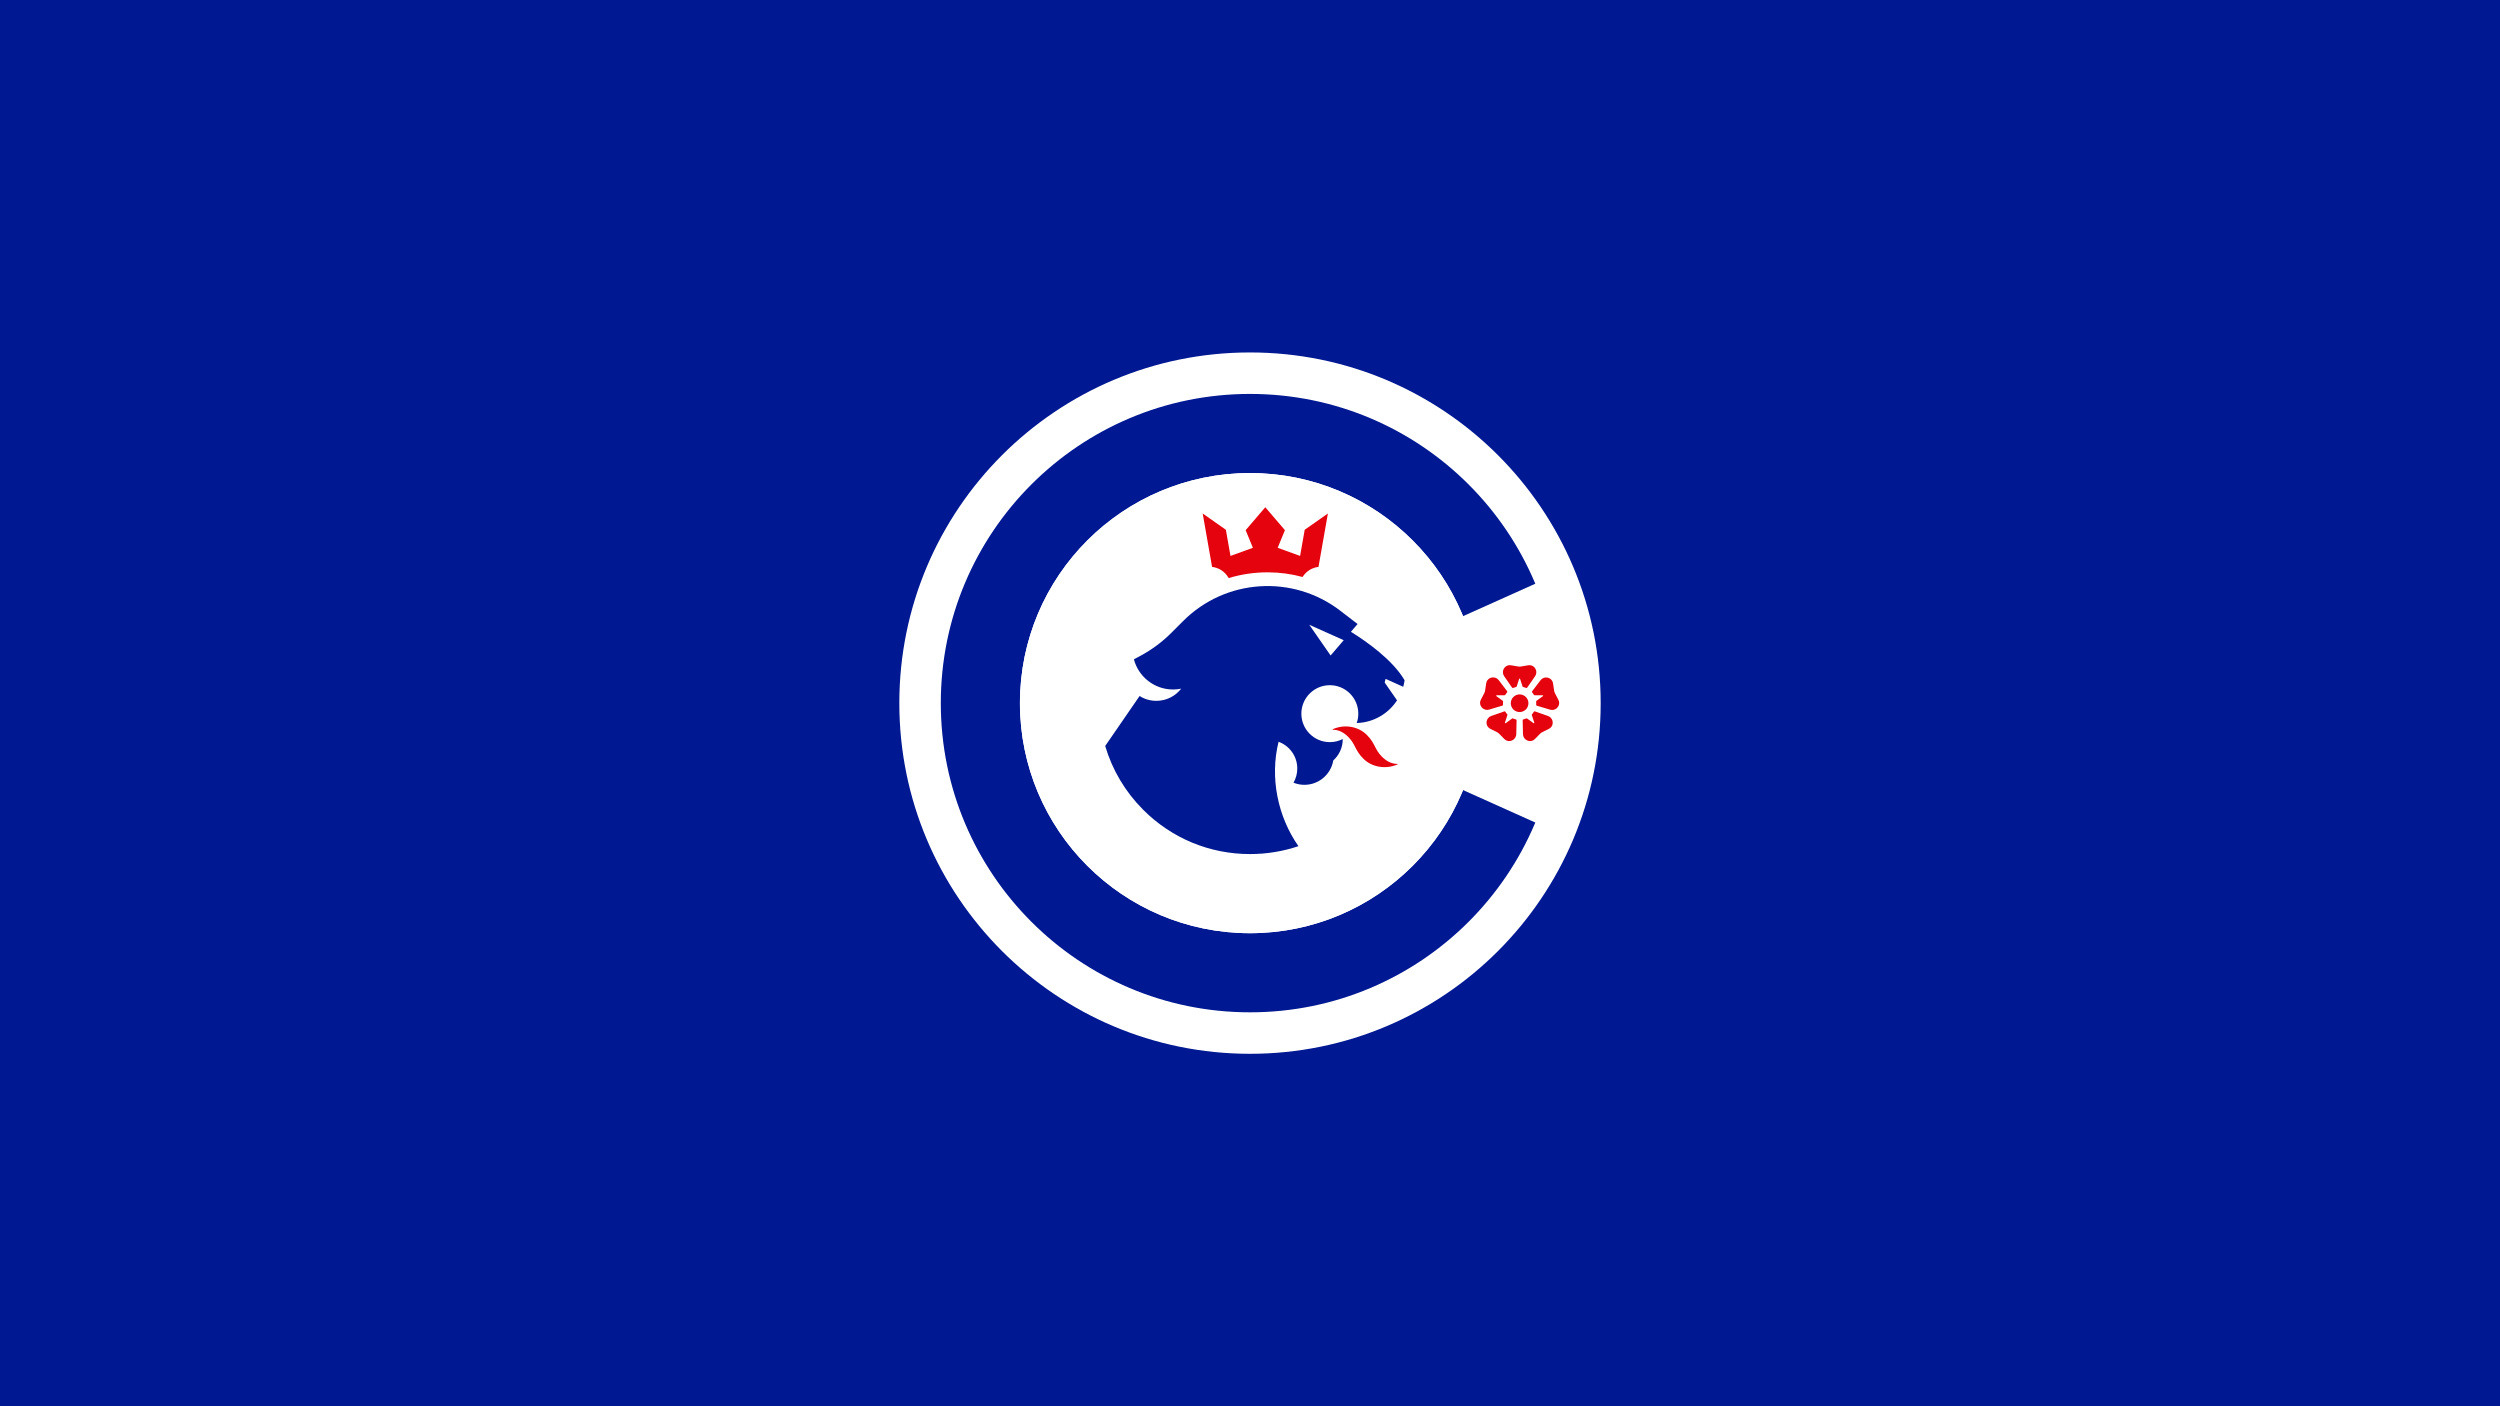 <?xml version="1.0" encoding="utf-8"?>
<!-- Generator: Adobe Illustrator 26.3.1, SVG Export Plug-In . SVG Version: 6.00 Build 0)  -->
<svg version="1.1" id="Layer_1" xmlns="http://www.w3.org/2000/svg" xmlns:xlink="http://www.w3.org/1999/xlink" x="0px" y="0px"
	 viewBox="0 0 3840 2160" style="enable-background:new 0 0 3840 2160;" xml:space="preserve">
<style type="text/css">
	.st0{fill:#FFFFFF;}
	.st1{fill:#72002C;}
	.st2{fill:#ABD7FF;}
	.st3{fill:#002691;}
	.st4{fill:#001A57;}
	.st5{fill:#FFB600;}
	.st6{fill:#33CCFF;}
	.st7{fill:#0E8934;}
	.st8{fill:#E80000;}
	.st9{fill:#003E99;}
	.st10{fill:#FCA915;}
	.st11{fill:#E5E5E5;stroke:#FFFFFF;stroke-miterlimit:10;}
	.st12{fill:#C90018;}
	.st13{fill:#D1B182;}
	.st14{fill:#D10010;}
	.st15{clip-path:url(#SVGID_00000156589011153626606140000017778746811579765431_);fill:#EACCB2;}
	.st16{fill:#EACCB2;}
	.st17{fill:#D80500;}
	.st18{fill:#BA0000;}
	.st19{fill:#007F39;}
	.st20{fill:#D30000;}
	.st21{fill:#FFA300;}
	.st22{fill:#0041C4;}
	.st23{fill:#C6000F;}
	.st24{fill:#D7D7D7;}
	.st25{fill:#15ABFF;}
	.st26{fill:#F7F7F7;}
	.st27{fill:#F4D4B3;}
	.st28{fill:#FFBC00;}
	.st29{fill:#0039AA;}
	.st30{fill:#73B8E5;}
	.st31{fill:#660434;}
	.st32{fill:#FFE000;}
	.st33{fill:#0036AF;}
	.st34{fill:none;stroke:#FFA300;stroke-miterlimit:10;}
	.st35{fill:#D3B888;}
	.st36{fill:#DB0000;}
	.st37{fill:#0B540B;}
	.st38{fill:#001891;}
	.st39{fill:#E5030E;}
	.st40{fill:#00FF87;}
	.st41{fill:#F2F2F2;}
	.st42{fill:#3D195B;}
	.st43{fill:#C92017;}
	.st44{clip-path:url(#SVGID_00000029047256652923990540000016932513292878914464_);fill:#EACCB2;}
	.st45{display:none;}
	.st46{display:inline;}
	.st47{clip-path:url(#SVGID_00000025443017715961209160000004804174698887286959_);fill:#EACCB2;}
	.st48{fill:#E5E5E5;}
</style>
<g>
	<rect class="st38" width="3840" height="2160"/>
	<g>
		<circle class="st0" cx="1920" cy="1080" r="538.64"/>
		<circle class="st38" cx="1920" cy="1080" r="474.93"/>
		<path class="st0" d="M1920,726.6c195.18,0,353.4,158.22,353.4,353.4s-158.22,353.4-353.4,353.4s-353.4-158.22-353.4-353.4
			S1724.82,726.6,1920,726.6"/>
		<path class="st0" d="M1920,726.6c195.18,0,353.4,158.22,353.4,353.4s-158.22,353.4-353.4,353.4s-353.4-158.22-353.4-353.4
			S1724.82,726.6,1920,726.6"/>
		<g>
			<path class="st38" d="M2128.24,1042.77l27.09,12.13c0.92-3.26,1.64-6.62,2.13-10.04c-18.49-31.3-57.65-59.03-82.46-74.43
				l10.23-11.94l-26.46-20.34c-73.01-56.12-176.32-49.39-241.43,15.72l-18.24,18.24c-13.99,13.99-29.96,25.86-47.4,35.22
				l-10.04,5.39c7.03,26.67,31.31,46.34,60.18,46.34c4.28,0,8.45-0.44,12.48-1.27c-8.86,11.37-22.67,18.7-38.2,18.7
				c-9.46,0-18.28-2.72-25.73-7.42l-52.81,76.74c10.81,36.7,30.67,70.33,58.47,98.13c43.8,43.8,102.02,67.91,163.96,67.91
				c25.69,0,50.74-4.16,74.38-12.14c-31.91-45.49-44.15-105.54-30.53-160.35c16.77,6.11,28.75,22.21,28.75,41.09
				c0,7.93-2.12,15.37-5.82,21.78c5.19,2.09,10.84,3.26,16.77,3.26c22.28,0,40.77-16.2,44.35-37.47
				c8.91-8.01,14.52-19.61,14.52-32.53c0-0.1-0.01-0.21-0.01-0.31c-5.95,3.03-12.68,4.75-19.81,4.75
				c-24.15,0-43.73-19.58-43.73-43.73s19.58-43.73,43.73-43.73s43.73,19.58,43.73,43.73c0,5.04-0.86,9.88-2.43,14.39
				c25.95-0.79,48.66-14.46,61.94-34.84l-19-27.36C2127.41,1046.58,2127.88,1044.7,2128.24,1042.77z"/>
			<polygon class="st0" points="2011.05,959.66 2043.81,1006.84 2063.93,983.34 			"/>
		</g>
		<polygon class="st0" points="2389.41,882.58 2217.77,959.66 2217.77,1200.34 2389.41,1277.42 2432.12,1080 		"/>
		<g>
			<circle class="st39" cx="2334.12" cy="1080.16" r="13.56"/>
			<path class="st39" d="M2334.86,1042.82l3.75,11.54c0.14,0.44,0.52,0.77,0.97,0.86c1.57,0.34,3.09,0.83,4.55,1.45
				c0.58,0.25,1.25,0.07,1.6-0.44l12.14-17.51c4.29-6.19,1.1-14.33-5.43-16.53c-1.64-0.55-3.41-0.59-5.11-0.3l-11.3,1.88
				c-1.25,0.21-2.53,0.21-3.78,0l-11.3-1.88c-1.7-0.28-3.47-0.25-5.11,0.3c-6.53,2.2-9.72,10.34-5.43,16.53l12.13,17.5
				c0.36,0.52,1.02,0.69,1.6,0.44c1.45-0.62,2.98-1.11,4.55-1.45c0.46-0.1,0.83-0.42,0.97-0.86l3.75-11.54
				C2333.64,1042.12,2334.63,1042.12,2334.86,1042.82z"/>
			<path class="st39" d="M2308.21,1076.42l-9.8-7.12c-0.6-0.43-0.29-1.38,0.45-1.38h12.12c0.46,0,0.88-0.25,1.12-0.65
				c0.81-1.38,1.75-2.68,2.8-3.88c0.41-0.47,0.45-1.16,0.07-1.66l-12.91-16.95c-4.56-6-13.29-5.48-17.4,0.05
				c-1.03,1.39-1.61,3.06-1.87,4.77l-1.7,11.33c-0.19,1.25-0.58,2.47-1.17,3.59l-5.28,10.17c-0.8,1.53-1.31,3.23-1.29,4.95
				c0.07,6.89,6.83,12.44,14.04,10.27l20.38-6.12c0.6-0.18,0.98-0.77,0.92-1.39c-0.07-0.74-0.1-1.49-0.1-2.24
				c0-0.86,0.05-1.7,0.13-2.54C2308.78,1077.15,2308.59,1076.7,2308.21,1076.42z"/>
			<path class="st39" d="M2369.86,1069.31l-9.82,7.14c-0.38,0.27-0.57,0.73-0.53,1.2c0.08,0.83,0.13,1.67,0.13,2.52
				c0,0.79-0.04,1.57-0.11,2.34c-0.06,0.63,0.32,1.22,0.92,1.4l20.42,6.13c7.22,2.17,13.97-3.38,14.04-10.27
				c0.02-1.73-0.49-3.42-1.29-4.95l-5.28-10.17c-0.58-1.13-0.98-2.34-1.17-3.59l-1.7-11.33c-0.26-1.71-0.84-3.38-1.87-4.77
				c-4.11-5.53-12.83-6.05-17.4-0.05l-12.87,16.91c-0.38,0.5-0.34,1.19,0.07,1.66c1.03,1.18,1.95,2.46,2.74,3.81
				c0.24,0.4,0.66,0.65,1.12,0.65h12.15C2370.15,1067.93,2370.46,1068.87,2369.86,1069.31z"/>
			<path class="st39" d="M2311.61,1109.93l3.75-11.54c0.14-0.44,0.03-0.92-0.28-1.27c-1.06-1.19-2.02-2.47-2.84-3.85
				c-0.32-0.54-0.96-0.79-1.55-0.58l-20.09,7.03c-7.11,2.49-9.32,10.95-5.32,16.56c1,1.41,2.41,2.48,3.95,3.25l10.25,5.12
				c1.13,0.57,2.17,1.32,3.06,2.22l8.04,8.17c1.21,1.23,2.66,2.24,4.31,2.76c6.58,2.06,13.94-2.65,14.11-10.18l0.48-21.29
				c0.01-0.63-0.42-1.16-1.04-1.3c-1.57-0.36-3.09-0.86-4.54-1.5c-0.43-0.19-0.92-0.14-1.29,0.13l-9.8,7.12
				C2312.18,1111.21,2311.38,1110.63,2311.61,1109.93z"/>
			<path class="st39" d="M2355.49,1110.78l-9.82-7.13c-0.38-0.27-0.87-0.32-1.29-0.13c-1.45,0.64-2.96,1.14-4.53,1.5
				c-0.61,0.14-1.05,0.67-1.03,1.3l0.48,21.3c0.17,7.53,7.53,12.24,14.11,10.18c1.65-0.52,3.1-1.53,4.31-2.76l8.03-8.17
				c0.89-0.9,1.92-1.65,3.06-2.22l10.25-5.12c1.55-0.77,2.95-1.84,3.95-3.25c3.99-5.62,1.79-14.08-5.32-16.56l-20.12-7.04
				c-0.59-0.21-1.23,0.04-1.56,0.58c-0.82,1.37-1.77,2.65-2.83,3.83c-0.31,0.35-0.42,0.83-0.28,1.27l3.76,11.56
				C2356.89,1110.63,2356.09,1111.21,2355.49,1110.78z"/>
		</g>
		<g>
			<path class="st39" d="M2094.1,1165.33c-13.38-13.38-11.78-22.01-23.22-33.45c-6.86-6.86-14.41-10.93-23.81-11.03l-0.53-0.53
				c18.29-8.43,39.62-4.77,52.82,8.43c13.38,13.38,11.78,22.01,23.22,33.45c6.86,6.86,14.59,11.1,23.99,11.21l0.53,0.53
				C2128.63,1182.19,2107.3,1178.53,2094.1,1165.33z"/>
		</g>
		<path class="st39" d="M1947.05,879.09c18.4,0,36.4,2.44,53.71,7.14c5.24-8.41,14.12-14.32,24.45-15.47l14.45-82.06l-35.63,25.03
			l-7.08,40.18l-34.41-12.49l11.11-27.08l-30.17-35.22l-30.17,35.22l11.11,27.08l-34.41,12.49l-7.08-40.18l-35.63-25.03l14.45,82.06
			c11.01,1.23,20.37,7.86,25.43,17.17C1906.37,882.11,1926.48,879.09,1947.05,879.09L1947.05,879.09z"/>
	</g>
</g>
</svg>
